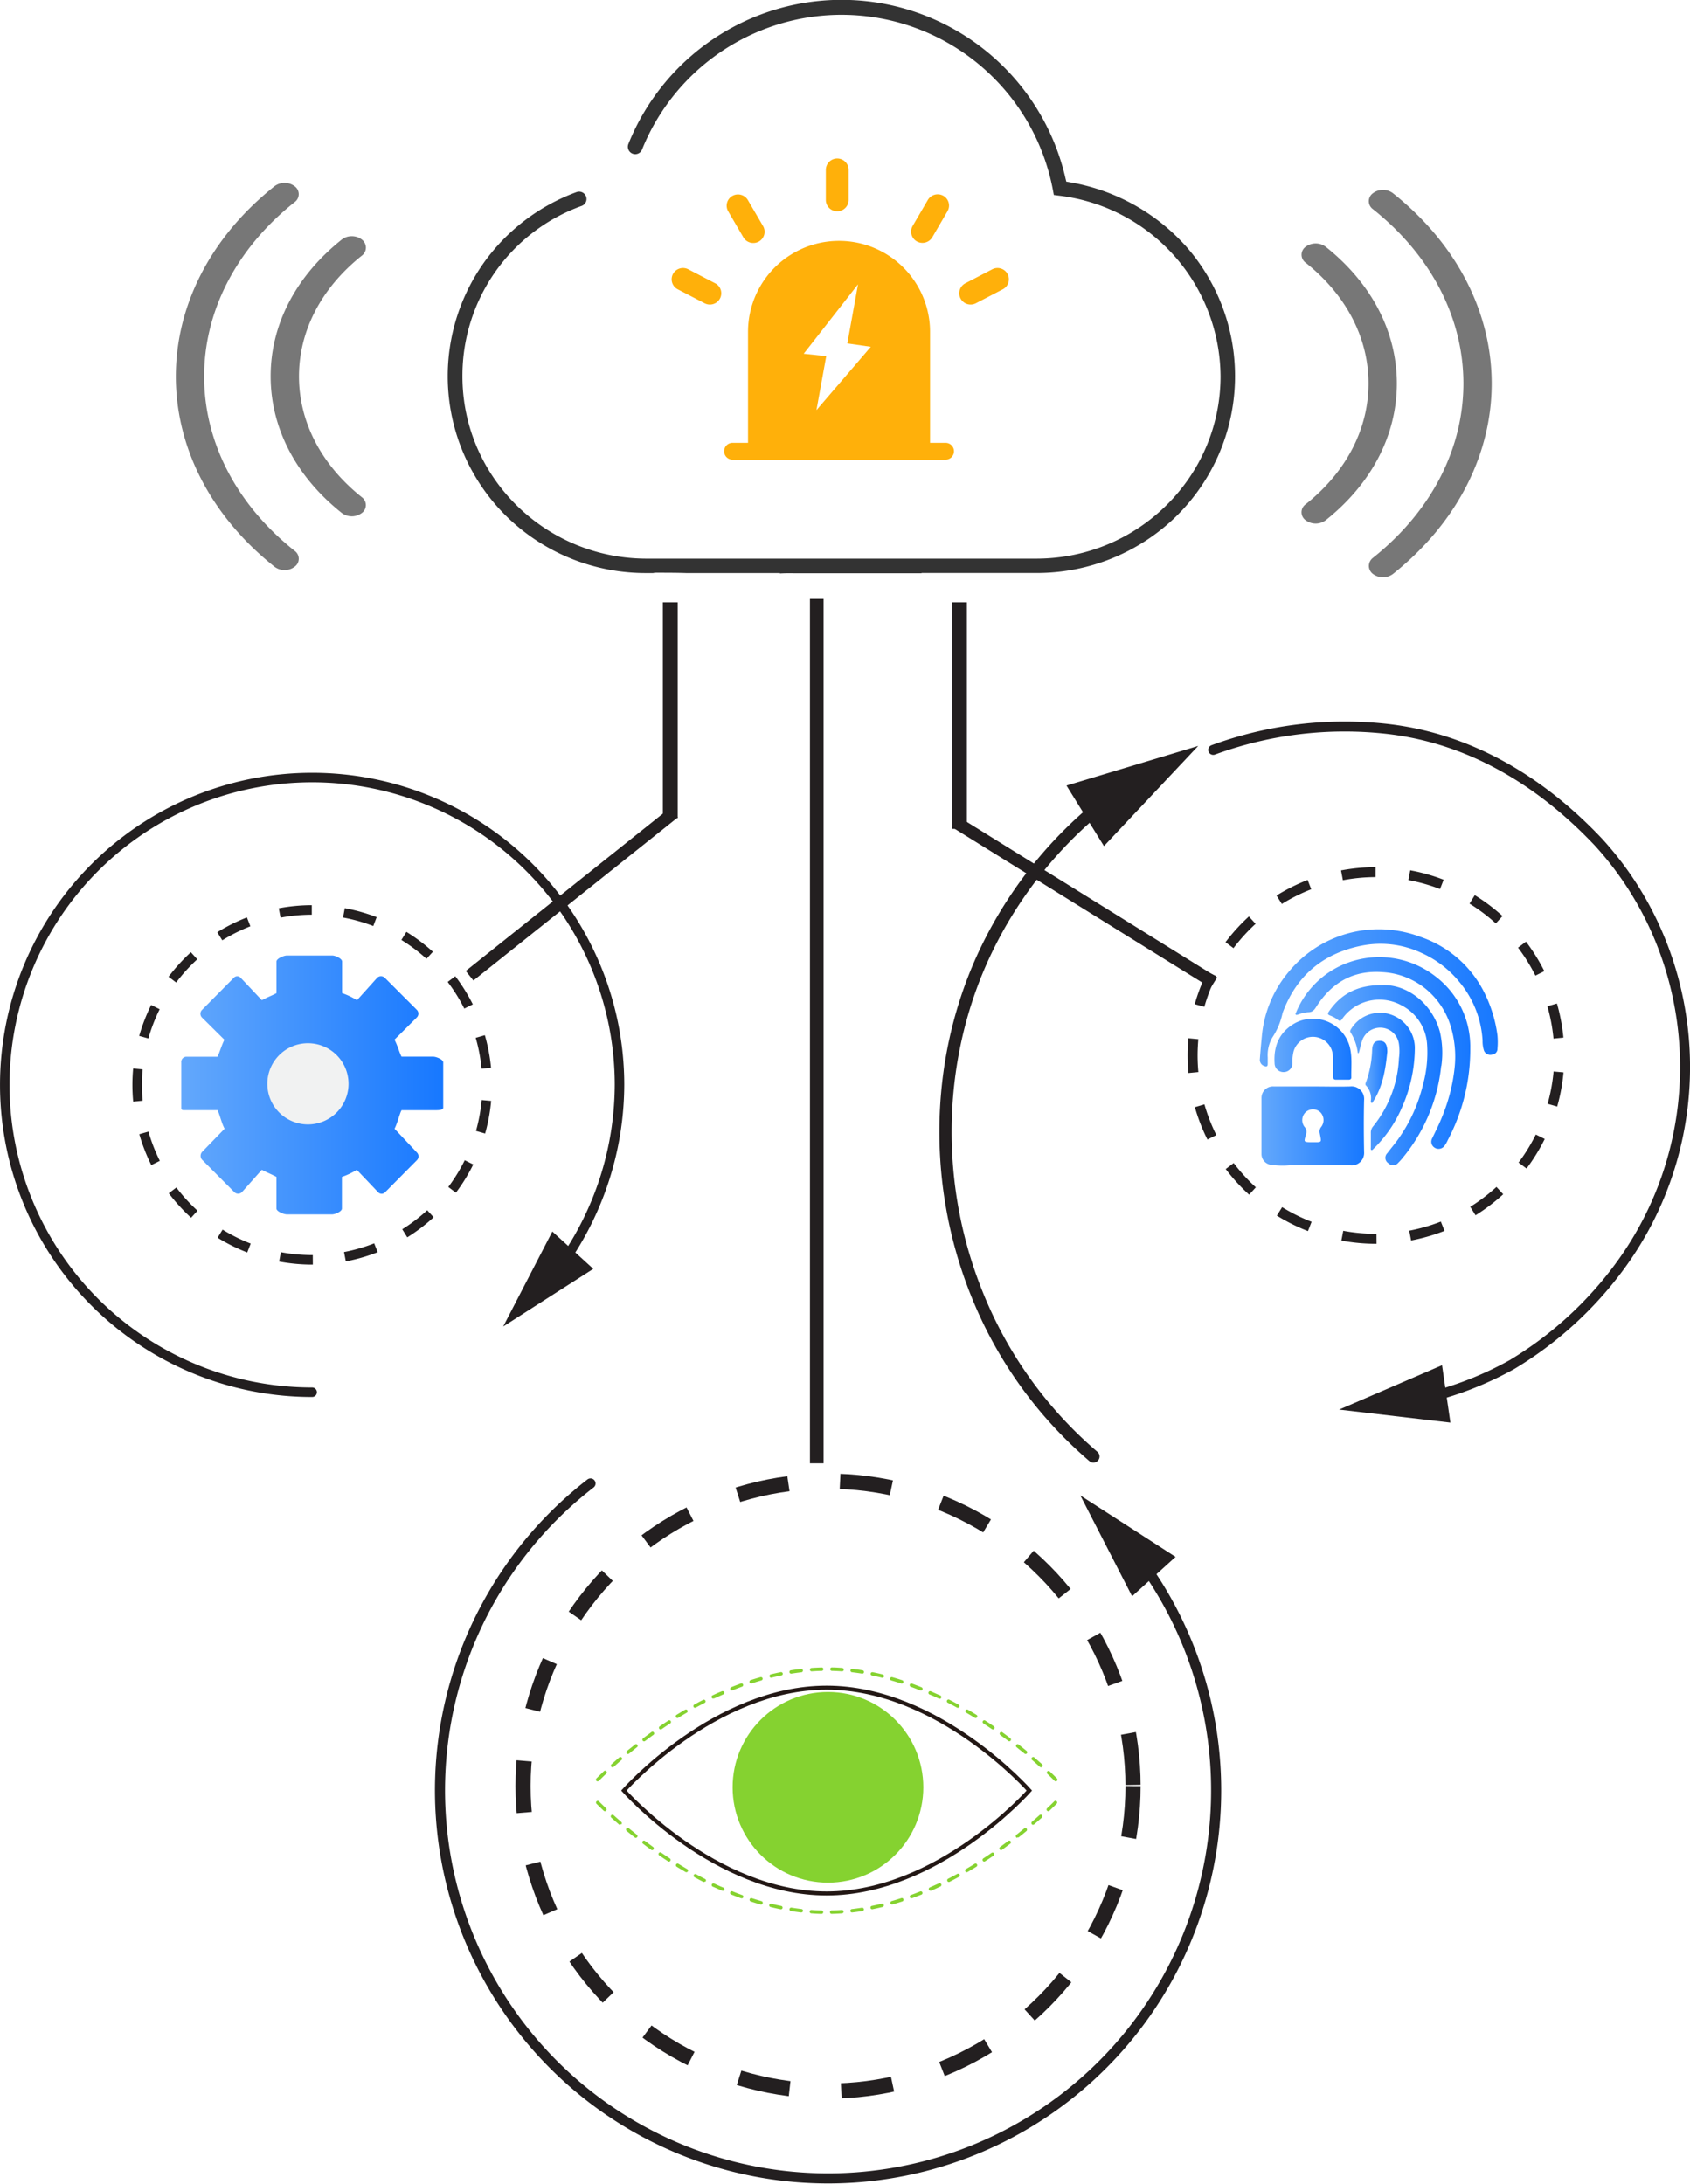 <svg id="图层_1" data-name="图层 1" xmlns="http://www.w3.org/2000/svg" xmlns:xlink="http://www.w3.org/1999/xlink" viewBox="0 0 413.7 534.67"><defs><style>.cls-1,.cls-10,.cls-11,.cls-13,.cls-14,.cls-15,.cls-4,.cls-5,.cls-8,.cls-9{fill:none;}.cls-1{stroke:#231815;stroke-miterlimit:10;stroke-width:0.99px;}.cls-2{fill:#85d230;}.cls-3{fill:#333;}.cls-10,.cls-11,.cls-13,.cls-14,.cls-15,.cls-4,.cls-5,.cls-8,.cls-9{stroke:#231f20;stroke-linejoin:round;}.cls-4{stroke-width:3.71px;stroke-dasharray:12.67;}.cls-14,.cls-5{stroke-width:2.33px;}.cls-5{stroke-dasharray:7.91 7.91;}.cls-6{fill:url(#未命名的渐变);}.cls-7{fill:#f1f2f2;}.cls-13,.cls-8{stroke-width:2.44px;}.cls-8{stroke-dasharray:8.29 8.29;}.cls-11,.cls-9{stroke-width:3px;}.cls-10{stroke-width:3.34px;}.cls-11,.cls-13,.cls-14,.cls-15{stroke-linecap:round;}.cls-12{fill:#231f20;}.cls-15{stroke-width:2.47px;}.cls-16{fill:#ffb00a;}.cls-17{fill:url(#未命名的渐变_2);}.cls-18{fill:url(#未命名的渐变_3);}.cls-19{fill:url(#未命名的渐变_4);}.cls-20{fill:url(#未命名的渐变_5);}.cls-21{fill:url(#未命名的渐变_6);}.cls-22{fill:url(#未命名的渐变_7);}.cls-23{fill:url(#未命名的渐变_8);}.cls-24{fill:#777;}</style><linearGradient id="未命名的渐变" x1="237.55" y1="400.4" x2="301.64" y2="400.4" gradientTransform="matrix(1, 0, 0, -1, 0, 799.28)" gradientUnits="userSpaceOnUse"><stop offset="0" stop-color="#63a8fc"/><stop offset="1" stop-color="#1778ff"/></linearGradient><linearGradient id="未命名的渐变_2" x1="501.95" y1="390.32" x2="527.14" y2="390.32" xlink:href="#未命名的渐变"/><linearGradient id="未命名的渐变_3" x1="501.57" y1="421.67" x2="559.83" y2="421.67" xlink:href="#未命名的渐变"/><linearGradient id="未命名的渐变_4" x1="510.29" y1="408.22" x2="553.09" y2="408.22" xlink:href="#未命名的渐变"/><linearGradient id="未命名的渐变_5" x1="518.28" y1="402.78" x2="546.23" y2="402.78" xlink:href="#未命名的渐变"/><linearGradient id="未命名的渐变_6" x1="523.68" y1="401.26" x2="539.51" y2="401.26" xlink:href="#未命名的渐变"/><linearGradient id="未命名的渐变_7" x1="505.15" y1="409.16" x2="523.99" y2="409.16" xlink:href="#未命名的渐变"/><linearGradient id="未命名的渐变_8" x1="527.41" y1="403.59" x2="532.77" y2="403.59" xlink:href="#未命名的渐变"/></defs><path class="cls-1" d="M445.15,571.63s-22.22,25.19-49.63,25.19-49.63-25.19-49.63-25.19,22.22-25.19,49.63-25.19S445.15,571.63,445.15,571.63Z" transform="translate(-193.17 -133.28)"/><path class="cls-2" d="M396.75,601.81a.42.42,0,0,1-.42-.41.43.43,0,0,1,.41-.43c.82,0,1.65-.06,2.48-.11a.39.39,0,0,1,.44.39.4.4,0,0,1-.39.44c-.83.06-1.68.1-2.51.12Zm-2.49,0h0c-.83,0-1.67-.06-2.51-.12a.43.43,0,0,1-.39-.44.42.42,0,0,1,.44-.39c.83.06,1.66.1,2.48.12a.43.43,0,0,1,.41.43.41.41,0,0,1-.42.4Zm7.48-.34a.4.4,0,0,1-.41-.37.42.42,0,0,1,.37-.46c.82-.09,1.64-.21,2.46-.33a.41.41,0,0,1,.47.35.4.4,0,0,1-.35.47c-.82.13-1.66.24-2.49.34Zm-12.47,0h0c-.83-.1-1.67-.21-2.49-.35a.42.42,0,1,1,.13-.83c.81.13,1.63.24,2.46.34a.42.42,0,0,1,.37.46.43.43,0,0,1-.42.38Zm17.41-.78a.41.41,0,0,1-.41-.33.41.41,0,0,1,.32-.49c.81-.16,1.62-.35,2.43-.54a.4.4,0,0,1,.5.3.41.41,0,0,1-.3.5c-.81.2-1.63.38-2.46.55Zm-22.35,0h-.08c-.82-.16-1.64-.35-2.46-.55a.41.41,0,1,1,.2-.8c.8.2,1.61.38,2.42.54a.41.41,0,0,1,.32.49.4.4,0,0,1-.4.33Zm27.21-1.17a.42.42,0,0,1-.4-.3.43.43,0,0,1,.28-.52c.8-.23,1.59-.47,2.38-.73a.42.42,0,0,1,.26.8c-.79.26-1.6.5-2.41.73l-.11,0Zm-32.07,0-.11,0c-.81-.23-1.61-.47-2.41-.74a.42.42,0,0,1,.26-.8c.78.26,1.58.5,2.38.73a.41.41,0,0,1,.28.52.43.43,0,0,1-.4.31ZM416.3,598a.41.41,0,0,1-.14-.8c.78-.28,1.56-.58,2.32-.89a.42.42,0,0,1,.31.77c-.77.31-1.56.61-2.35.9a.24.24,0,0,1-.14,0Zm-41.58,0a.35.35,0,0,1-.14,0c-.79-.29-1.58-.59-2.35-.9a.42.42,0,1,1,.31-.77c.76.31,1.54.61,2.32.89a.41.41,0,0,1-.14.8Zm46.21-1.85a.41.41,0,0,1-.38-.25.42.42,0,0,1,.21-.55c.76-.33,1.51-.68,2.26-1a.42.42,0,1,1,.36.76c-.75.36-1.51.71-2.29,1.05a.41.41,0,0,1-.16,0Zm-50.85,0a.29.29,0,0,1-.16,0c-.77-.34-1.54-.69-2.29-1a.42.42,0,0,1,.36-.76c.75.36,1.5.7,2.26,1a.42.42,0,0,1,.21.55.43.43,0,0,1-.38.25Zm55.37-2.14a.4.4,0,0,1-.37-.23.42.42,0,0,1,.18-.56c.74-.38,1.48-.77,2.2-1.17a.42.42,0,1,1,.41.73c-.73.4-1.47.79-2.22,1.18a.37.37,0,0,1-.2.05Zm-59.89,0a.45.45,0,0,1-.19,0c-.75-.39-1.49-.78-2.22-1.18a.42.42,0,0,1,.41-.73c.72.4,1.45.79,2.2,1.17a.42.42,0,0,1,.18.56A.43.43,0,0,1,365.56,593.93Zm64.28-2.39a.42.42,0,0,1-.21-.78c.73-.42,1.44-.85,2.13-1.28a.41.41,0,0,1,.44.7c-.71.44-1.42.87-2.15,1.29a.35.35,0,0,1-.21.07Zm-68.66,0a.42.42,0,0,1-.21-.06c-.73-.43-1.45-.86-2.15-1.29a.41.41,0,0,1,.44-.7c.7.43,1.41.86,2.13,1.28a.41.41,0,0,1,.15.57.42.42,0,0,1-.36.2Zm72.92-2.61a.42.42,0,0,1-.23-.77c.71-.46,1.4-.92,2.07-1.39a.42.42,0,0,1,.47.69c-.68.47-1.38.94-2.09,1.4a.47.47,0,0,1-.22.07Zm-77.18,0a.39.39,0,0,1-.23-.07c-.71-.46-1.41-.93-2.09-1.4a.42.42,0,1,1,.47-.69c.67.46,1.37.93,2.07,1.39a.42.42,0,0,1,.12.58.36.36,0,0,1-.34.19Zm81.3-2.81a.38.38,0,0,1-.33-.18.42.42,0,0,1,.09-.58c.69-.49,1.36-1,2-1.48a.41.41,0,1,1,.5.66c-.65.49-1.33,1-2,1.49a.42.42,0,0,1-.24.09Zm-85.42,0a.43.43,0,0,1-.24-.08c-.69-.5-1.37-1-2-1.49a.41.41,0,0,1-.08-.58.41.41,0,0,1,.58-.08l2,1.48a.42.42,0,0,1-.24.75Zm89.42-3a.39.39,0,0,1-.32-.16.41.41,0,0,1,.07-.58c.67-.53,1.32-1.06,1.94-1.57a.42.42,0,0,1,.53.65c-.62.52-1.28,1.05-1.95,1.58A.56.56,0,0,1,442.22,583.05Zm-93.41,0a.43.43,0,0,1-.26-.09c-.67-.54-1.33-1.06-1.95-1.58a.42.42,0,1,1,.53-.65c.62.52,1.27,1,1.94,1.57a.41.41,0,0,1,.07.58.49.49,0,0,1-.33.17Zm97.27-3.18a.41.41,0,0,1-.31-.14.42.42,0,0,1,0-.59c.66-.57,1.28-1.12,1.87-1.65a.42.42,0,0,1,.59,0,.41.41,0,0,1,0,.59c-.59.53-1.22,1.09-1.88,1.66a.46.46,0,0,1-.28.1Zm-101.13,0a.38.38,0,0,1-.27-.1l-1.88-1.66a.41.41,0,0,1,0-.59.42.42,0,0,1,.59,0c.59.53,1.21,1.08,1.87,1.65a.41.41,0,0,1,0,.59A.45.45,0,0,1,345,579.83Zm104.84-3.33a.43.43,0,0,1-.3-.13.41.41,0,0,1,0-.59c.67-.63,1.27-1.22,1.79-1.74a.42.42,0,0,1,.59.59c-.53.53-1.13,1.11-1.8,1.75a.44.44,0,0,1-.3.12Zm-108.55,0a.41.41,0,0,1-.28-.11c-.67-.64-1.28-1.23-1.8-1.75a.42.42,0,0,1,.59-.59c.52.52,1.12,1.1,1.79,1.74a.42.42,0,0,1,0,.59.47.47,0,0,1-.32.12Z" transform="translate(-193.17 -133.28)"/><path class="cls-2" d="M451.61,569.37a.4.4,0,0,1-.29-.12c-.52-.52-1.12-1.1-1.79-1.74a.42.42,0,0,1,.57-.61c.67.64,1.28,1.23,1.8,1.75a.42.42,0,0,1,0,.59.33.33,0,0,1-.29.13Zm-112.15,0a.4.4,0,0,1-.29-.12.42.42,0,0,1,0-.59c.53-.53,1.13-1.11,1.8-1.75a.42.42,0,1,1,.57.61c-.67.63-1.27,1.22-1.79,1.74a.52.52,0,0,1-.29.11ZM448,565.93a.43.43,0,0,1-.28-.11c-.59-.53-1.21-1.08-1.87-1.65a.42.42,0,1,1,.55-.63l1.88,1.66a.42.42,0,0,1-.28.73Zm-104.87,0a.42.42,0,0,1-.28-.73c.59-.53,1.22-1.09,1.88-1.66a.42.42,0,1,1,.55.63c-.66.57-1.28,1.12-1.87,1.65A.43.43,0,0,1,343.1,565.91Zm101.09-3.26a.41.41,0,0,1-.26-.09c-.62-.52-1.27-1-1.94-1.57a.41.41,0,1,1,.51-.65c.67.54,1.33,1.06,1.95,1.58a.43.43,0,0,1,.06.59.43.43,0,0,1-.32.14Zm-97.3,0a.41.41,0,0,1-.32-.15.43.43,0,0,1,.06-.59c.62-.52,1.28-1,1.95-1.58a.41.41,0,1,1,.51.65c-.67.53-1.32,1.06-1.94,1.57a.49.49,0,0,1-.26.1Zm93.37-3.09a.44.44,0,0,1-.25-.08L438,558a.42.42,0,0,1,.49-.67c.69.5,1.37,1,2,1.49a.41.41,0,0,1,.08.58.43.43,0,0,1-.34.16Zm-89.45,0a.44.44,0,0,1-.33-.16.41.41,0,0,1,.08-.58c.65-.49,1.33-1,2-1.49a.42.42,0,1,1,.49.67c-.69.49-1.36,1-2,1.48a.42.42,0,0,1-.26.08Zm85.39-2.91a.55.55,0,0,1-.24-.07c-.67-.46-1.37-.93-2.07-1.39a.42.42,0,1,1,.46-.7c.71.46,1.41.93,2.09,1.4a.42.42,0,0,1,.11.58.44.44,0,0,1-.35.18Zm-81.33,0a.44.44,0,0,1-.35-.18.42.42,0,0,1,.11-.58c.68-.47,1.38-.94,2.09-1.4a.42.42,0,1,1,.46.7c-.71.46-1.4.92-2.07,1.39a.51.51,0,0,1-.24.07ZM432,553.87a.43.43,0,0,1-.22-.06c-.7-.43-1.41-.86-2.13-1.28a.42.42,0,0,1,.42-.72c.73.43,1.45.86,2.15,1.29a.41.41,0,0,1,.13.57.42.42,0,0,1-.35.2Zm-73,0a.44.44,0,0,1-.36-.2.42.42,0,0,1,.13-.57c.71-.44,1.42-.87,2.15-1.29a.42.42,0,0,1,.42.72c-.73.42-1.44.85-2.13,1.28a.39.39,0,0,1-.21.06Zm68.63-2.5a.49.49,0,0,1-.2-.05c-.72-.4-1.45-.79-2.2-1.17a.42.42,0,1,1,.38-.74c.75.39,1.49.78,2.22,1.18a.42.42,0,0,1,.16.57.41.41,0,0,1-.36.21Zm-64.31,0a.44.44,0,0,1-.37-.22.43.43,0,0,1,.16-.57c.73-.4,1.47-.79,2.22-1.18a.42.42,0,0,1,.38.74c-.74.38-1.48.77-2.2,1.17A.26.26,0,0,1,363.38,551.33Zm59.86-2.26a.58.58,0,0,1-.18,0c-.75-.36-1.5-.7-2.26-1a.42.42,0,1,1,.34-.76c.77.34,1.54.69,2.29,1a.43.43,0,0,1,.2.56.42.42,0,0,1-.38.24h0Zm-55.41,0a.44.44,0,0,1-.38-.24.41.41,0,0,1,.2-.55c.75-.36,1.51-.71,2.29-1a.42.42,0,0,1,.55.21.41.41,0,0,1-.21.55c-.76.33-1.51.68-2.26,1A.41.41,0,0,1,367.83,549.05Zm50.83-2-.15,0c-.76-.31-1.54-.61-2.32-.89a.41.41,0,1,1,.28-.78c.79.29,1.58.59,2.35.9a.42.42,0,0,1,.23.54.4.4,0,0,1-.39.26Zm-46.25,0a.43.43,0,0,1-.39-.26.42.42,0,0,1,.23-.54c.77-.31,1.56-.61,2.35-.9a.41.41,0,0,1,.28.78c-.78.28-1.56.58-2.32.89l-.15,0Zm41.55-1.7-.13,0c-.78-.26-1.58-.5-2.38-.73a.42.42,0,1,1,.24-.8c.81.23,1.61.47,2.41.74a.43.43,0,0,1,.27.53.44.44,0,0,1-.41.28Zm-36.85,0a.42.42,0,0,1-.4-.29.43.43,0,0,1,.27-.53c.79-.26,1.6-.5,2.41-.73a.43.43,0,0,1,.52.28.43.43,0,0,1-.28.52c-.8.23-1.59.47-2.38.73ZM409.16,544h-.1q-1.2-.3-2.43-.54a.41.41,0,0,1-.32-.49.41.41,0,0,1,.49-.32c.82.16,1.64.35,2.46.55a.41.41,0,0,1-.1.81Zm-27.23,0a.42.42,0,0,1-.1-.82c.81-.2,1.63-.38,2.46-.55a.42.42,0,0,1,.49.32.41.41,0,0,1-.32.49c-.81.16-1.62.35-2.43.54Zm22.33-1h-.07c-.81-.13-1.63-.24-2.46-.34a.42.42,0,0,1-.37-.46.43.43,0,0,1,.46-.37c.83.1,1.67.21,2.49.35a.43.43,0,0,1,.35.48.39.39,0,0,1-.4.34Zm-17.43,0a.41.41,0,0,1-.41-.35.4.4,0,0,1,.35-.47c.82-.13,1.66-.24,2.49-.34a.43.43,0,0,1,.46.37.42.42,0,0,1-.37.46c-.82.09-1.64.21-2.46.33Zm12.46-.56h0c-.83-.06-1.66-.1-2.48-.12a.42.42,0,0,1,0-.84c.83,0,1.67.06,2.51.12a.43.43,0,0,1,.39.44.42.42,0,0,1-.41.4Zm-7.5,0a.42.42,0,0,1,0-.83c.83-.06,1.68-.1,2.51-.12a.41.41,0,0,1,.43.41.43.43,0,0,1-.41.43c-.82,0-1.65.06-2.48.11Z" transform="translate(-193.17 -133.28)"/><circle class="cls-2" cx="202.68" cy="437.55" r="23.34"/><path class="cls-3" d="M483.19,193.25a49.21,49.21,0,0,0-28-15.33l-1-.18-.24-1A56.23,56.23,0,0,0,347,168.52a1.76,1.76,0,0,0,0,1.37,1.82,1.82,0,0,0,1,1,1.74,1.74,0,0,0,.67.13,1.8,1.8,0,0,0,1.67-1.13,52.65,52.65,0,0,1,100.56,9.83l.24,1.29,1.3.17a44.84,44.84,0,0,1,39.51,44.23c0,24.61-20.24,44.63-45.11,44.63H351.48c-24.87,0-45.11-20-45.11-44.63a44.17,44.17,0,0,1,29.21-41.73,1.81,1.81,0,0,0,1-.93,1.79,1.79,0,0,0,.05-1.38,1.82,1.82,0,0,0-1.69-1.18,2,2,0,0,0-.63.11,48.34,48.34,0,0,0-22.68,17.27,48.09,48.09,0,0,0,5.41,62,48.69,48.69,0,0,0,34.42,14h1.59a3.22,3.22,0,0,1,.71-.08c2.47,0,4.93,0,7.4.08h22.91v.1c1.2-.07,2.4-.08,3.6-.05v0h28.15v0c1,0,2,0,2.95,0v-.07h28.91a48.81,48.81,0,0,0,33.55-14,48.09,48.09,0,0,0,1.95-66.33Z" transform="translate(-193.17 -133.28)"/><circle class="cls-4" cx="202.7" cy="437.26" r="74.66"/><path class="cls-5" d="M269.58,441.7a42.83,42.83,0,1,1,42.83-42.83A42.84,42.84,0,0,1,269.58,441.7Z" transform="translate(-193.17 -133.28)"/><path class="cls-6" d="M238.68,405.06h7.73c.45.73,1,3.21,1.74,4.54l-5.47,5.64a1.44,1.44,0,0,0,0,2l7.84,7.88a1.33,1.33,0,0,0,1.88,0l4.86-5.46c1.33.71,2.85,1.3,3.58,1.75v7.73c0,.73,1.81,1.43,2.55,1.43h11.08c.73,0,2.4-.69,2.4-1.43V421.4a18.5,18.5,0,0,0,3.65-1.73l5.2,5.47a1.17,1.17,0,0,0,1.74,0l7.77-7.84a1.32,1.32,0,0,0,0-1.87l-5.48-5.82c.71-1.33,1.27-3.81,1.72-4.54h7.73c.73,0,2.47.11,2.47-.63V393.36c0-.73-1.74-1.4-2.47-1.4h-7.73c-.45-.73-1-2.83-1.74-4.15l5.47-5.45a1.32,1.32,0,0,0,0-1.87l-7.83-7.83a1.33,1.33,0,0,0-1.88,0l-4.93,5.48a18.53,18.53,0,0,0-3.65-1.74v-7.73c0-.73-1.67-1.47-2.4-1.47H263.4c-.74,0-2.55.74-2.55,1.47v7.73c-.73.45-2.25,1-3.58,1.74l-5.17-5.47a1.14,1.14,0,0,0-1.72,0l-7.76,7.84a1.33,1.33,0,0,0,0,1.88l5.49,5.44c-.71,1.32-1.27,3.42-1.72,4.15H238.7a1.26,1.26,0,0,0-1.15,1.4v11.08C237.53,405.17,238,405.06,238.68,405.06Z" transform="translate(-193.17 -133.28)"/><path class="cls-7" d="M258.61,398.61a9.94,9.94,0,1,1,9.94,9.94A9.94,9.94,0,0,1,258.61,398.61Z" transform="translate(-193.17 -133.28)"/><path class="cls-8" d="M530,436.55a44.88,44.88,0,1,1,44.87-44.88A44.88,44.88,0,0,1,530,436.55Z" transform="translate(-193.17 -133.28)"/><line class="cls-9" x1="233.81" y1="201.2" x2="297.16" y2="240.55"/><line class="cls-10" x1="199.94" y1="146.61" x2="199.94" y2="358.23"/><line class="cls-9" x1="164.99" y1="198.93" x2="114.95" y2="238.87"/><path class="cls-11" d="M463.68,329.57a103.54,103.54,0,0,0-30.1,38.5c-11.56,25.69-11.83,55.59-1.38,81.69a102.34,102.34,0,0,0,28.63,40.08" transform="translate(-193.17 -133.28)"/><polygon class="cls-12" points="261.07 192.31 293.31 182.61 270.24 207.13 261.07 192.31"/><path class="cls-13" d="M542.44,475.5a83.3,83.3,0,0,0,20.86-8.17,90.55,90.55,0,0,0,26.06-23.62C613,412,610.54,368,584.47,339.46c-13.85-14.66-31-25.25-51.31-27.69a93.33,93.33,0,0,0-43,5.09" transform="translate(-193.17 -133.28)"/><polygon class="cls-12" points="355.05 348.27 327.81 345.08 353 334.22 355.05 348.27"/><path class="cls-14" d="M269.58,474.11a75.24,75.24,0,1,1,75.24-75.24A76.08,76.08,0,0,1,330.51,443" transform="translate(-193.17 -133.28)"/><polygon class="cls-12" points="135.21 301.49 123.18 324.74 145.23 310.63 135.21 301.49"/><path class="cls-15" d="M337.72,496.45a95,95,0,1,0,134.81,19" transform="translate(-193.17 -133.28)"/><polygon class="cls-12" points="287.77 381.14 264.46 366.1 277.13 390.78 287.77 381.14"/><rect class="cls-12" x="162.26" y="147.45" width="3.64" height="52.83"/><rect class="cls-12" x="233.05" y="147.45" width="3.64" height="55.47"/><path class="cls-16" d="M424.63,241.69h-3.79V214.53a22.28,22.28,0,1,0-44.56,0v27.16h-3.79a2.06,2.06,0,0,0,0,4.12h52.15a2.06,2.06,0,1,0,0-4.12Zm-31.6-8,2.4-13.22-5.52-.59,13.3-17-2.62,14.47,5.75.83Z" transform="translate(-193.17 -133.28)"/><path class="cls-16" d="M375.15,191.4a2.81,2.81,0,0,0,3.81,1,2.75,2.75,0,0,0,1-3.77l-3.72-6.38a2.81,2.81,0,0,0-3.81-1,2.75,2.75,0,0,0-1,3.77Z" transform="translate(-193.17 -133.28)"/><path class="cls-16" d="M368.24,202.63l-6.58-3.42a2.79,2.79,0,0,0-3.76,1.16,2.76,2.76,0,0,0,1.17,3.73l6.58,3.42a2.79,2.79,0,0,0,3.76-1.16A2.74,2.74,0,0,0,368.24,202.63Z" transform="translate(-193.17 -133.28)"/><path class="cls-16" d="M439.82,200.37a2.79,2.79,0,0,0-3.76-1.16l-6.58,3.42a2.75,2.75,0,0,0-1.17,3.73,2.79,2.79,0,0,0,3.76,1.16l6.58-3.42A2.76,2.76,0,0,0,439.82,200.37Z" transform="translate(-193.17 -133.28)"/><path class="cls-16" d="M398.12,185a2.78,2.78,0,0,0,2.79-2.76v-7.37a2.79,2.79,0,0,0-5.58,0v7.37A2.77,2.77,0,0,0,398.12,185Z" transform="translate(-193.17 -133.28)"/><path class="cls-16" d="M417.58,192.37a2.81,2.81,0,0,0,3.81-1l3.72-6.38a2.75,2.75,0,0,0-1-3.77,2.81,2.81,0,0,0-3.81,1l-3.72,6.38A2.76,2.76,0,0,0,417.58,192.37Z" transform="translate(-193.17 -133.28)"/><path class="cls-17" d="M523.7,399.25c-3,.09-6.07,0-9.11,0h0c-3.21,0-6.42,0-9.62,0a2.81,2.81,0,0,0-3,2.77c0,4.55,0,9.11,0,13.66a2.68,2.68,0,0,0,2.24,2.75,20.26,20.26,0,0,0,4.54.14c5,0,10,0,15,0a3.05,3.05,0,0,0,3.34-3.26c-.08-4.24-.1-8.48,0-12.72A3.08,3.08,0,0,0,523.7,399.25Zm-7.12,9.92a1.79,1.79,0,0,0-.35,1.52c.44,2.38.63,2.21-1.76,2.21s-2.08-.06-1.59-1.95a1.79,1.79,0,0,0-.37-1.8,2.7,2.7,0,0,1,.27-3.59,2.64,2.64,0,0,1,3.59,0A2.74,2.74,0,0,1,516.58,409.17Z" transform="translate(-193.17 -133.28)"/><path class="cls-18" d="M559.74,386.8a33,33,0,0,0-3.54-11.15,27.22,27.22,0,0,0-15.28-13,28.87,28.87,0,0,0-12.12-1.81,28.19,28.19,0,0,0-9.07,2.12,28.54,28.54,0,0,0-10.9,8,28.37,28.37,0,0,0-6.77,16c-.18,1.85-.35,3.7-.48,5.55a1.59,1.59,0,0,0,1,1.72c.7.28.93.12.92-.63,0-.43,0-.86,0-1.44a8.61,8.61,0,0,1,1.13-4.89,17.16,17.16,0,0,0,2.49-5.94.75.75,0,0,1,.05-.16c3.37-9.05,9.86-14.47,19.27-16.37a23.66,23.66,0,0,1,14.68,1.76,25.27,25.27,0,0,1,9.2,7A24.55,24.55,0,0,1,556.09,388a7.58,7.58,0,0,0,.34,2.46,1.66,1.66,0,0,0,2,1,1.42,1.42,0,0,0,1.31-1.46A18,18,0,0,0,559.74,386.8Z" transform="translate(-193.17 -133.28)"/><path class="cls-19" d="M544.66,372.39a22.4,22.4,0,0,0-24-2.36,21.85,21.85,0,0,0-10.21,11.08c-.07.18-.25.36-.08.55s.38,0,.56,0a8.19,8.19,0,0,1,2.5-.58c1.06,0,1.53-.63,2-1.41,3.8-5.89,9.06-8.94,16.22-8.4a18.34,18.34,0,0,1,11.5,4.95,19,19,0,0,1,5.09,8.13,25.57,25.57,0,0,1,1,10.43,43.5,43.5,0,0,1-3,11.77c-.72,1.84-1.62,3.6-2.47,5.38a1.71,1.71,0,0,0,.61,2.33,1.79,1.79,0,0,0,2.38-.45,7.06,7.06,0,0,0,.81-1.41,47.37,47.37,0,0,0,5.51-21.83v-.69A21.58,21.58,0,0,0,544.66,372.39Z" transform="translate(-193.17 -133.28)"/><path class="cls-20" d="M546,394.25a22.77,22.77,0,0,0-.35-8.35c-1.89-7-8.09-11.72-14.13-11.45-5.9-.06-10,2.06-13,6.38-.35.51-.46.79.24,1.06a7.55,7.55,0,0,1,2,1.12c.33.27.61.2.87-.15a11.34,11.34,0,0,1,1-1.27,11.21,11.21,0,0,1,13.7-2.15,11.54,11.54,0,0,1,6.19,9.62,29.39,29.39,0,0,1-1,9.69,38.33,38.33,0,0,1-6.16,13.5c-.82,1.14-1.73,2.2-2.57,3.32a1.58,1.58,0,0,0,.24,2.48,1.61,1.61,0,0,0,2.43-.12,12.6,12.6,0,0,0,1-1.1,42,42,0,0,0,9.5-22.58Z" transform="translate(-193.17 -133.28)"/><path class="cls-21" d="M539.51,389.62a8.69,8.69,0,0,0-6.54-8.16,8.29,8.29,0,0,0-9.05,3.7c-.18.28-.35.56-.14.87a12.12,12.12,0,0,1,1.77,5.05h.24c.23-.87.44-1.75.69-2.61a4.68,4.68,0,0,1,4.82-3.6,4.61,4.61,0,0,1,4.32,4,12.43,12.43,0,0,1,0,3.5A28.55,28.55,0,0,1,529.32,409a2.34,2.34,0,0,0-.58,1.65c0,1.17,0,2.35,0,3.52,0,.22-.09.52.13.64s.43-.2.59-.36a31.36,31.36,0,0,0,6.87-10A36,36,0,0,0,539.51,389.62Z" transform="translate(-193.17 -133.28)"/><path class="cls-22" d="M523.54,389.41a9.35,9.35,0,0,0-13.22-5.73c-3.9,2.13-5.42,5.55-5.14,9.89a2.16,2.16,0,0,0,2.28,2.16,2.13,2.13,0,0,0,2.08-2.26,10.79,10.79,0,0,1,.27-2.72,4.91,4.91,0,0,1,9-1.18c.87,1.46.62,3.05.68,4.77v2.5c0,.47.18.76.7.76,1,0,2.06,0,3.09,0,.39,0,.69-.13.68-.59C523.91,394.47,524.23,391.93,523.54,389.41Z" transform="translate(-193.17 -133.28)"/><path class="cls-23" d="M528.91,403.27c.3.1.34-.24.45-.41,2.38-3.77,3-8,3.41-12.08,0-1.92-.61-2.7-1.88-2.7s-1.78.7-1.84,2.36a25.21,25.21,0,0,1-1.45,7.63c-.12.33-.35.69,0,1a4.51,4.51,0,0,1,1.16,3.56C528.74,402.86,528.65,403.18,528.91,403.27Z" transform="translate(-193.17 -133.28)"/><path class="cls-24" d="M517.69,193.69a4.11,4.11,0,0,0-4.9,0,2.4,2.4,0,0,0,0,3.91c9.92,7.9,15.38,18.4,15.38,29.56s-5.46,21.67-15.38,29.57a2.39,2.39,0,0,0,0,3.91,4.11,4.11,0,0,0,4.9,0c11.23-8.94,17.42-20.83,17.42-33.48S528.93,202.63,517.69,193.69Z" transform="translate(-193.17 -133.28)"/><path class="cls-24" d="M534.16,180.58a4,4,0,0,0-2.45-.81,3.92,3.92,0,0,0-2.45.81,2.39,2.39,0,0,0,0,3.91c29.52,23.53,29.52,61.82,0,85.35a2.51,2.51,0,0,0-1,2,2.48,2.48,0,0,0,1,1.95,4.11,4.11,0,0,0,4.9,0C566.38,248.07,566.38,206.27,534.16,180.58Z" transform="translate(-193.17 -133.28)"/><path class="cls-24" d="M281.74,255c-9.92-7.91-15.38-18.41-15.38-29.57s5.46-21.66,15.38-29.56a2.48,2.48,0,0,0,1-1.95,2.53,2.53,0,0,0-1-2,4,4,0,0,0-2.45-.81,3.92,3.92,0,0,0-2.45.81c-11.23,8.94-17.42,20.82-17.42,33.47s6.18,24.54,17.42,33.48a4.11,4.11,0,0,0,4.9,0A2.39,2.39,0,0,0,281.74,255Z" transform="translate(-193.17 -133.28)"/><path class="cls-24" d="M265.28,268.12c-29.52-23.53-29.52-61.82,0-85.35a2.39,2.39,0,0,0,0-3.91,4.11,4.11,0,0,0-4.9,0c-32.22,25.69-32.22,67.49,0,93.17a4,4,0,0,0,2.45.81,3.92,3.92,0,0,0,2.45-.81,2.38,2.38,0,0,0,0-3.91Z" transform="translate(-193.17 -133.28)"/></svg>
